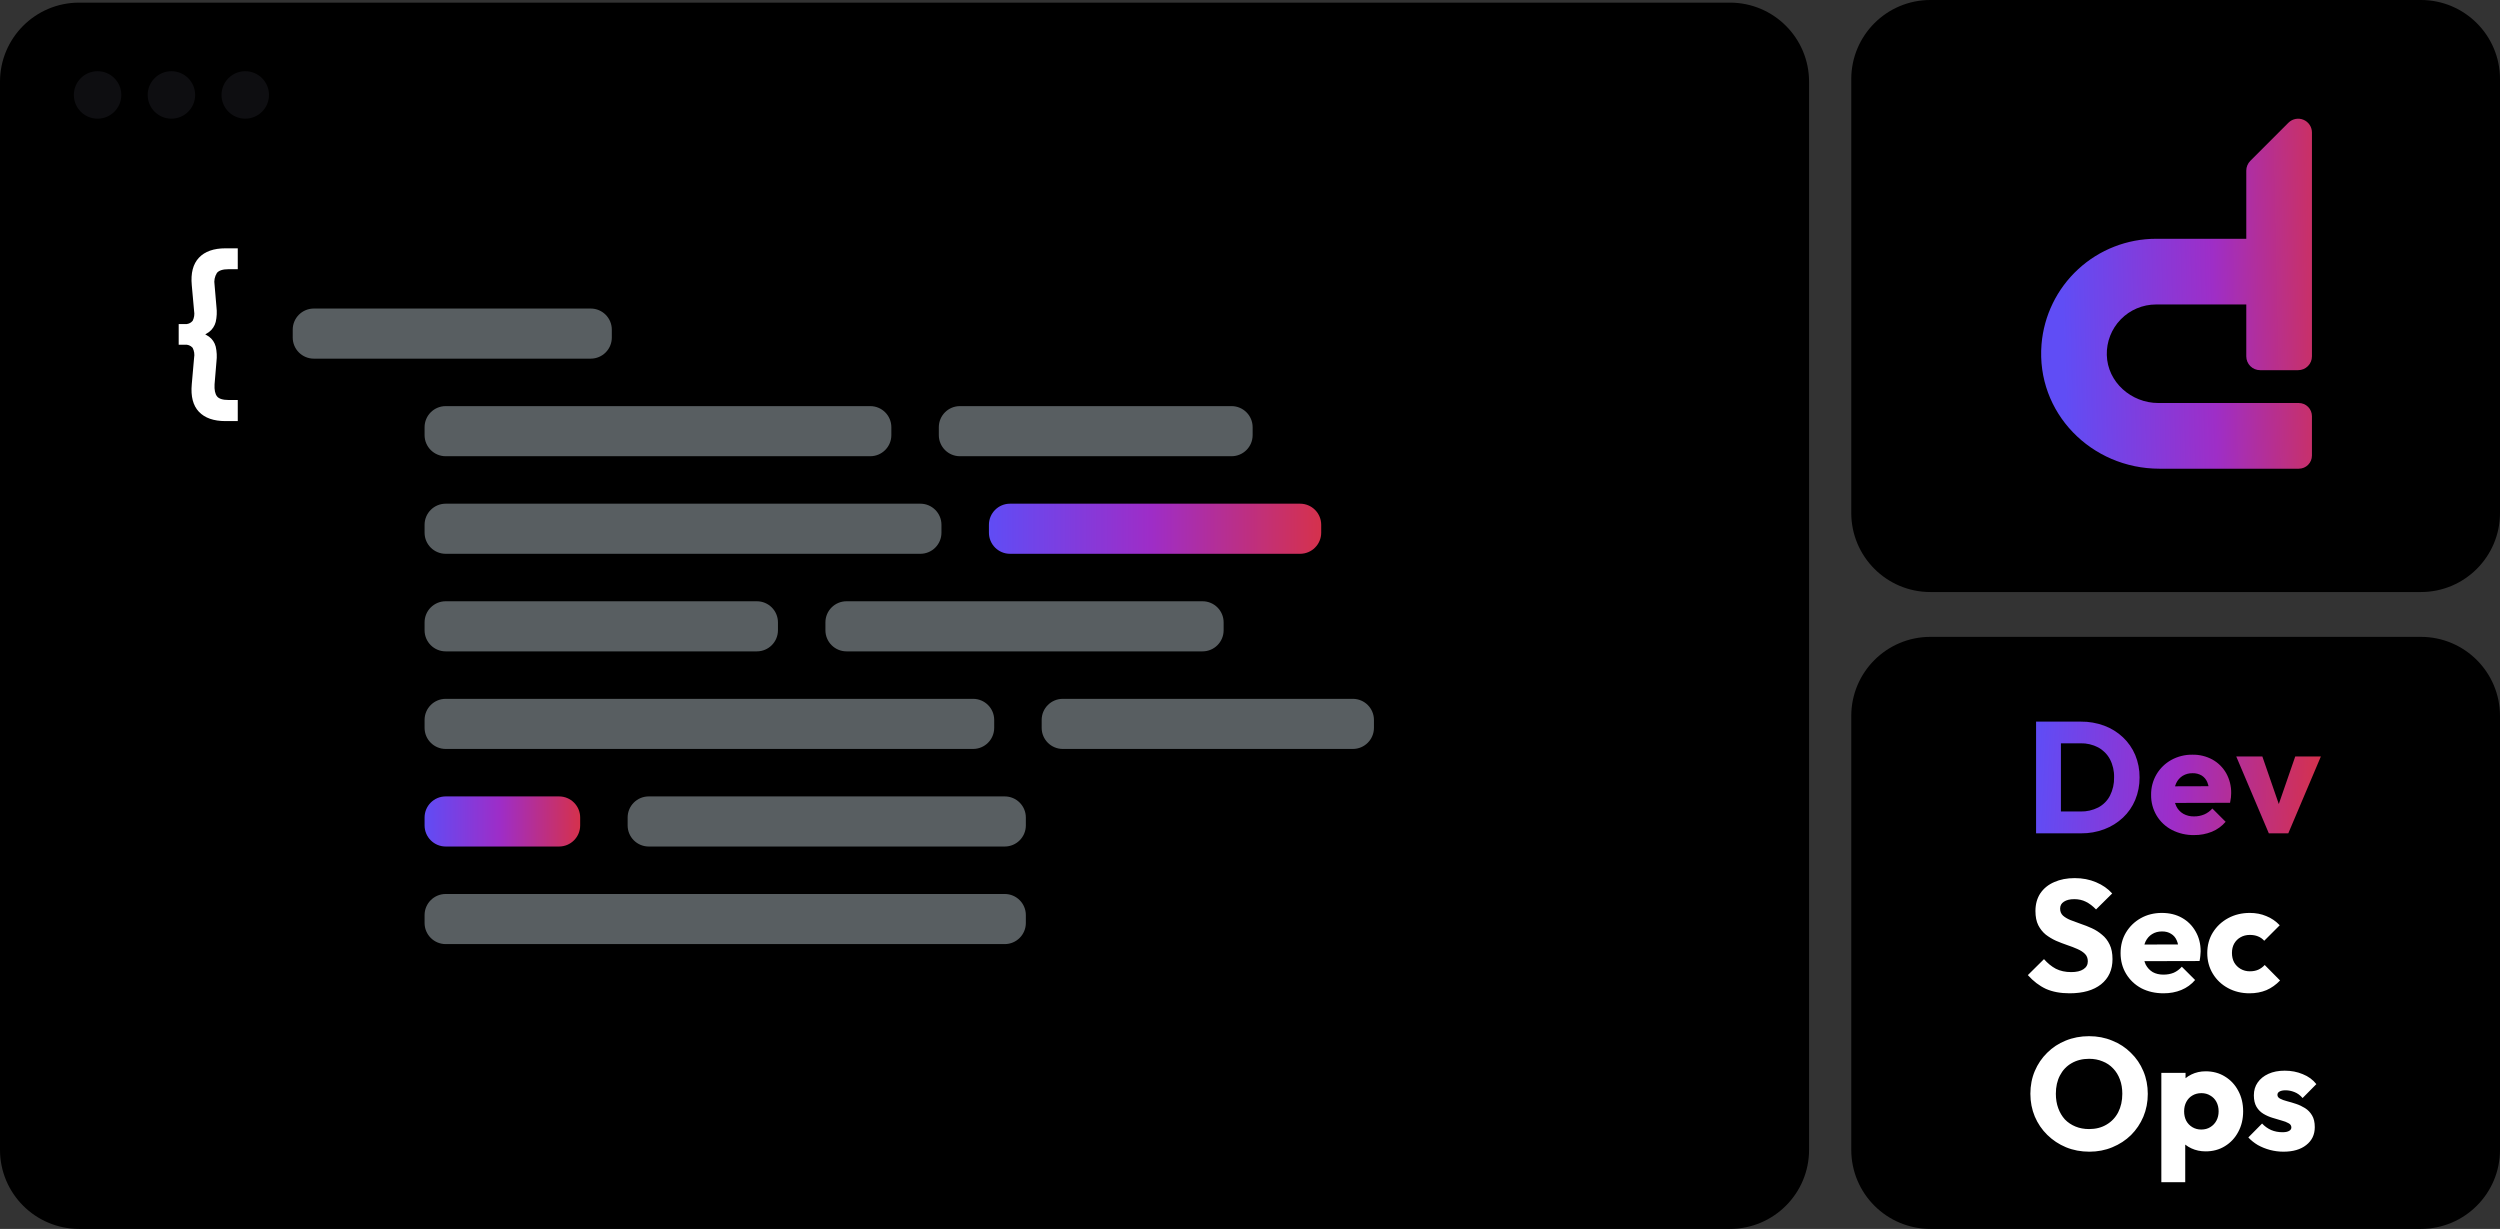 <svg width="948" height="466" viewBox="0 0 948 466" fill="none" xmlns="http://www.w3.org/2000/svg">
<rect x="0" y="0" width="948" height="466" fill="#333333" stroke="none"/>
<g clip-path="url(#clip0_286_701)">
<path d="M656 1H30C13.431 1 0 14.431 0 31V436C0 452.569 13.431 466 30 466H656C672.569 466 686 452.569 686 436V31C686 14.431 672.569 1 656 1Z" fill="black"/>
<path d="M93 45C97.971 45 102 40.971 102 36C102 31.029 97.971 27 93 27C88.029 27 84 31.029 84 36C84 40.971 88.029 45 93 45Z" fill="#0E0E11"/>
<path d="M37 45C41.971 45 46 40.971 46 36C46 31.029 41.971 27 37 27C32.029 27 28 31.029 28 36C28 40.971 32.029 45 37 45Z" fill="#0E0E11"/>
<path d="M65 45C69.971 45 74 40.971 74 36C74 31.029 69.971 27 65 27C60.029 27 56 31.029 56 36C56 40.971 60.029 45 65 45Z" fill="#0E0E11"/>
<path d="M918 0H732C715.431 0 702 13.431 702 30V194.5C702 211.069 715.431 224.5 732 224.5H918C934.569 224.5 948 211.069 948 194.5V30C948 13.431 934.569 0 918 0Z" fill="black"/>
<path d="M918 241.5H732C715.431 241.5 702 254.931 702 271.5V436C702 452.569 715.431 466 732 466H918C934.569 466 948 452.569 948 436V271.5C948 254.931 934.569 241.5 918 241.5Z" fill="black"/>
<path d="M774.143 130.593C775.031 119.686 779.989 109.511 788.034 102.092C796.078 94.673 806.62 90.552 817.563 90.548H859.187C859.853 90.548 860.513 90.68 861.129 90.935C861.744 91.19 862.304 91.564 862.775 92.035C863.246 92.506 863.619 93.066 863.874 93.681C864.129 94.297 864.26 94.957 864.26 95.623V110.385C864.26 111.73 863.725 113.021 862.774 113.972C861.823 114.923 860.532 115.458 859.187 115.458H817.564C815.07 115.459 812.601 115.959 810.304 116.93C808.006 117.9 805.927 119.321 804.187 121.108C802.447 122.895 801.083 125.013 800.175 127.336C799.267 129.659 798.834 132.14 798.9 134.633C799.165 144.905 808.165 152.822 818.442 152.822H871.701C872.356 152.822 873.004 152.951 873.608 153.201C874.213 153.451 874.763 153.818 875.226 154.281C875.688 154.744 876.056 155.293 876.306 155.898C876.557 156.502 876.686 157.15 876.686 157.805V172.749C876.686 173.404 876.557 174.052 876.307 174.657C876.056 175.261 875.689 175.811 875.226 176.274C874.763 176.737 874.214 177.104 873.609 177.355C873.004 177.605 872.356 177.734 871.701 177.734H818.901C792.941 177.734 772.059 156.469 774.143 130.593Z" fill="url(#paint0_linear_286_701)"/>
<path d="M851.792 64.688V135.143C851.792 135.829 851.927 136.508 852.19 137.142C852.452 137.776 852.837 138.352 853.322 138.837C853.807 139.322 854.383 139.707 855.017 139.969C855.651 140.232 856.33 140.367 857.016 140.367H871.466C872.152 140.367 872.831 140.232 873.465 139.969C874.099 139.707 874.675 139.322 875.16 138.837C875.645 138.352 876.03 137.776 876.292 137.142C876.555 136.508 876.69 135.829 876.69 135.143V50.235C876.69 49.202 876.383 48.192 875.809 47.333C875.235 46.473 874.419 45.804 873.464 45.409C872.509 45.013 871.458 44.91 870.445 45.112C869.432 45.313 868.501 45.811 867.77 46.542L853.322 60.998C852.837 61.483 852.452 62.059 852.19 62.692C851.927 63.326 851.792 64.005 851.792 64.691" fill="url(#paint1_linear_286_701)"/>
<path d="M778.44 316V307.72H788.94C791.5 307.72 793.74 307.22 795.66 306.22C797.58 305.18 799.06 303.68 800.1 301.72C801.14 299.76 801.66 297.44 801.66 294.76C801.66 292.08 801.12 289.78 800.04 287.86C799 285.94 797.52 284.46 795.6 283.42C793.72 282.38 791.5 281.86 788.94 281.86H778.14V273.64H789.06C792.26 273.64 795.2 274.16 797.88 275.2C800.6 276.2 802.96 277.66 804.96 279.58C807 281.46 808.56 283.7 809.64 286.3C810.76 288.86 811.32 291.7 811.32 294.82C811.32 297.9 810.76 300.74 809.64 303.34C808.56 305.94 807.02 308.18 805.02 310.06C803.02 311.94 800.66 313.4 797.94 314.44C795.26 315.48 792.34 316 789.18 316H778.44ZM772.08 316V273.64H781.5V316H772.08ZM830.874 316.66C827.714 316.66 824.894 316.02 822.414 314.74C819.974 313.42 818.054 311.6 816.654 309.28C815.254 306.96 814.554 304.34 814.554 301.42C814.554 298.5 815.234 295.9 816.594 293.62C817.994 291.3 819.874 289.48 822.234 288.16C824.594 286.84 827.254 286.18 830.214 286.18C833.094 286.18 835.634 286.8 837.834 288.04C840.034 289.28 841.754 291 842.994 293.2C844.274 295.4 844.914 297.92 844.914 300.76C844.914 301.28 844.874 301.84 844.794 302.44C844.754 303 844.654 303.66 844.494 304.42L819.354 304.48V298.18L840.594 298.12L836.634 300.76C836.594 299.08 836.334 297.7 835.854 296.62C835.374 295.5 834.654 294.66 833.694 294.1C832.774 293.5 831.634 293.2 830.274 293.2C828.834 293.2 827.574 293.54 826.494 294.22C825.454 294.86 824.634 295.78 824.034 296.98C823.474 298.18 823.194 299.64 823.194 301.36C823.194 303.08 823.494 304.56 824.094 305.8C824.734 307 825.614 307.94 826.734 308.62C827.894 309.26 829.254 309.58 830.814 309.58C832.254 309.58 833.554 309.34 834.714 308.86C835.874 308.34 836.894 307.58 837.774 306.58L842.814 311.62C841.374 313.3 839.634 314.56 837.594 315.4C835.554 316.24 833.314 316.66 830.874 316.66ZM858.057 316L845.697 286.84H855.597L863.997 311.14H859.677L868.077 286.84H877.797L865.437 315.94L858.057 316Z" fill="white"/>
<path d="M784.8 376.66C781.32 376.66 778.32 376.1 775.8 374.98C773.32 373.82 771.04 372.08 768.96 369.76L775.08 363.7C776.44 365.26 777.94 366.48 779.58 367.36C781.26 368.2 783.2 368.62 785.4 368.62C787.4 368.62 788.94 368.26 790.02 367.54C791.14 366.82 791.7 365.82 791.7 364.54C791.7 363.38 791.34 362.44 790.62 361.72C789.9 361 788.94 360.38 787.74 359.86C786.58 359.34 785.28 358.84 783.84 358.36C782.44 357.88 781.04 357.34 779.64 356.74C778.24 356.1 776.94 355.32 775.74 354.4C774.58 353.44 773.64 352.26 772.92 350.86C772.2 349.42 771.84 347.62 771.84 345.46C771.84 342.86 772.46 340.62 773.7 338.74C774.98 336.86 776.74 335.44 778.98 334.48C781.22 333.48 783.8 332.98 786.72 332.98C789.68 332.98 792.38 333.5 794.82 334.54C797.3 335.58 799.34 337 800.94 338.8L794.82 344.86C793.54 343.54 792.24 342.56 790.92 341.92C789.64 341.28 788.18 340.96 786.54 340.96C784.9 340.96 783.6 341.28 782.64 341.92C781.68 342.52 781.2 343.4 781.2 344.56C781.2 345.64 781.56 346.52 782.28 347.2C783 347.84 783.94 348.4 785.1 348.88C786.3 349.36 787.6 349.84 789 350.32C790.44 350.8 791.86 351.36 793.26 352C794.66 352.64 795.94 353.46 797.1 354.46C798.3 355.42 799.26 356.66 799.98 358.18C800.7 359.66 801.06 361.5 801.06 363.7C801.06 367.74 799.62 370.92 796.74 373.24C793.86 375.52 789.88 376.66 784.8 376.66ZM820.445 376.66C817.285 376.66 814.465 376.02 811.985 374.74C809.545 373.42 807.625 371.6 806.225 369.28C804.825 366.96 804.125 364.34 804.125 361.42C804.125 358.5 804.805 355.9 806.165 353.62C807.565 351.3 809.445 349.48 811.805 348.16C814.165 346.84 816.825 346.18 819.785 346.18C822.665 346.18 825.205 346.8 827.405 348.04C829.605 349.28 831.325 351 832.565 353.2C833.845 355.4 834.485 357.92 834.485 360.76C834.485 361.28 834.445 361.84 834.365 362.44C834.325 363 834.225 363.66 834.065 364.42L808.925 364.48V358.18L830.165 358.12L826.205 360.76C826.165 359.08 825.905 357.7 825.425 356.62C824.945 355.5 824.225 354.66 823.265 354.1C822.345 353.5 821.205 353.2 819.845 353.2C818.405 353.2 817.145 353.54 816.065 354.22C815.025 354.86 814.205 355.78 813.605 356.98C813.045 358.18 812.765 359.64 812.765 361.36C812.765 363.08 813.065 364.56 813.665 365.8C814.305 367 815.185 367.94 816.305 368.62C817.465 369.26 818.825 369.58 820.385 369.58C821.825 369.58 823.125 369.34 824.285 368.86C825.445 368.34 826.465 367.58 827.345 366.58L832.385 371.62C830.945 373.3 829.205 374.56 827.165 375.4C825.125 376.24 822.885 376.66 820.445 376.66ZM853.016 376.66C850.016 376.66 847.296 376 844.856 374.68C842.416 373.36 840.496 371.54 839.096 369.22C837.696 366.9 836.996 364.3 836.996 361.42C836.996 358.5 837.696 355.9 839.096 353.62C840.536 351.3 842.476 349.48 844.916 348.16C847.356 346.84 850.096 346.18 853.136 346.18C855.416 346.18 857.496 346.58 859.376 347.38C861.296 348.14 862.996 349.3 864.476 350.86L858.596 356.74C857.916 355.98 857.116 355.42 856.196 355.06C855.316 354.7 854.296 354.52 853.136 354.52C851.816 354.52 850.636 354.82 849.596 355.42C848.596 355.98 847.796 356.78 847.196 357.82C846.636 358.82 846.356 360 846.356 361.36C846.356 362.72 846.636 363.92 847.196 364.96C847.796 366 848.616 366.82 849.656 367.42C850.696 368.02 851.856 368.32 853.136 368.32C854.336 368.32 855.396 368.12 856.316 367.72C857.276 367.28 858.096 366.68 858.776 365.92L864.596 371.8C863.076 373.4 861.356 374.62 859.436 375.46C857.516 376.26 855.376 376.66 853.016 376.66Z" fill="white"/>
<path d="M792.3 436.72C789.1 436.72 786.14 436.16 783.42 435.04C780.74 433.92 778.38 432.36 776.34 430.36C774.3 428.36 772.72 426.04 771.6 423.4C770.48 420.72 769.92 417.84 769.92 414.76C769.92 411.64 770.48 408.76 771.6 406.12C772.72 403.48 774.28 401.18 776.28 399.22C778.28 397.22 780.62 395.68 783.3 394.6C786.02 393.48 788.98 392.92 792.18 392.92C795.34 392.92 798.26 393.48 800.94 394.6C803.66 395.68 806.02 397.22 808.02 399.22C810.06 401.18 811.64 403.5 812.76 406.18C813.88 408.82 814.44 411.7 814.44 414.82C814.44 417.9 813.88 420.78 812.76 423.46C811.64 426.1 810.08 428.42 808.08 430.42C806.08 432.38 803.72 433.92 801 435.04C798.32 436.16 795.42 436.72 792.3 436.72ZM792.18 428.14C794.7 428.14 796.9 427.58 798.78 426.46C800.7 425.34 802.18 423.78 803.22 421.78C804.26 419.74 804.78 417.4 804.78 414.76C804.78 412.76 804.48 410.96 803.88 409.36C803.28 407.72 802.42 406.32 801.3 405.16C800.18 403.96 798.84 403.06 797.28 402.46C795.76 401.82 794.06 401.5 792.18 401.5C789.66 401.5 787.44 402.06 785.52 403.18C783.64 404.26 782.18 405.8 781.14 407.8C780.1 409.76 779.58 412.08 779.58 414.76C779.58 416.76 779.88 418.58 780.48 420.22C781.08 421.86 781.92 423.28 783 424.48C784.12 425.64 785.46 426.54 787.02 427.18C788.58 427.82 790.3 428.14 792.18 428.14ZM836.38 436.6C834.42 436.6 832.62 436.22 830.98 435.46C829.34 434.7 828 433.66 826.96 432.34C825.92 430.98 825.32 429.44 825.16 427.72V415.42C825.32 413.7 825.92 412.14 826.96 410.74C828 409.34 829.34 408.24 830.98 407.44C832.62 406.64 834.42 406.24 836.38 406.24C839.14 406.24 841.58 406.9 843.7 408.22C845.86 409.54 847.54 411.34 848.74 413.62C849.98 415.9 850.6 418.5 850.6 421.42C850.6 424.34 849.98 426.94 848.74 429.22C847.54 431.5 845.86 433.3 843.7 434.62C841.58 435.94 839.14 436.6 836.38 436.6ZM834.7 428.32C836.02 428.32 837.16 428.02 838.12 427.42C839.12 426.82 839.9 426 840.46 424.96C841.02 423.92 841.3 422.74 841.3 421.42C841.3 420.06 841.02 418.86 840.46 417.82C839.9 416.78 839.12 415.98 838.12 415.42C837.16 414.82 836.04 414.52 834.76 414.52C833.48 414.52 832.34 414.82 831.34 415.42C830.38 415.98 829.62 416.78 829.06 417.82C828.5 418.86 828.22 420.06 828.22 421.42C828.22 422.74 828.48 423.92 829 424.96C829.56 426 830.34 426.82 831.34 427.42C832.34 428.02 833.46 428.32 834.7 428.32ZM819.58 448.3V406.84H828.76V414.34L827.26 421.42L828.64 428.5V448.3H819.58ZM865.883 436.72C864.163 436.72 862.463 436.5 860.783 436.06C859.143 435.62 857.603 435 856.163 434.2C854.763 433.36 853.563 432.4 852.563 431.32L857.783 426.04C858.743 427.08 859.883 427.9 861.203 428.5C862.523 429.06 863.963 429.34 865.523 429.34C866.603 429.34 867.423 429.18 867.983 428.86C868.583 428.54 868.883 428.1 868.883 427.54C868.883 426.82 868.523 426.28 867.803 425.92C867.123 425.52 866.243 425.18 865.163 424.9C864.083 424.58 862.943 424.24 861.743 423.88C860.543 423.52 859.403 423.02 858.323 422.38C857.243 421.74 856.363 420.86 855.683 419.74C855.003 418.58 854.663 417.12 854.663 415.36C854.663 413.48 855.143 411.86 856.103 410.5C857.063 409.1 858.423 408 860.183 407.2C861.943 406.4 864.003 406 866.363 406C868.843 406 871.123 406.44 873.203 407.32C875.323 408.16 877.043 409.42 878.363 411.1L873.143 416.38C872.223 415.3 871.183 414.54 870.023 414.1C868.903 413.66 867.803 413.44 866.723 413.44C865.683 413.44 864.903 413.6 864.383 413.92C863.863 414.2 863.603 414.62 863.603 415.18C863.603 415.78 863.943 416.26 864.623 416.62C865.303 416.98 866.183 417.3 867.263 417.58C868.343 417.86 869.483 418.2 870.683 418.6C871.883 419 873.023 419.54 874.103 420.22C875.183 420.9 876.063 421.82 876.743 422.98C877.423 424.1 877.763 425.58 877.763 427.42C877.763 430.26 876.683 432.52 874.523 434.2C872.403 435.88 869.523 436.72 865.883 436.72Z" fill="white"/>
<path d="M906 263H764V324H906V263Z" fill="black"/>
<path d="M778.44 316V307.72H788.94C791.272 307.773 793.581 307.247 795.66 306.19C797.562 305.188 799.111 303.628 800.1 301.72C801.185 299.564 801.721 297.173 801.66 294.76C801.727 292.362 801.179 289.987 800.07 287.86C799.051 285.981 797.509 284.439 795.63 283.42C793.568 282.341 791.266 281.804 788.94 281.86H778.14V273.64H789.06C792.079 273.608 795.077 274.127 797.91 275.17C800.538 276.145 802.945 277.634 804.99 279.55C807.002 281.439 808.596 283.728 809.67 286.27C810.795 288.978 811.357 291.888 811.32 294.82C811.351 297.742 810.79 300.641 809.67 303.34C808.61 305.882 807.026 308.172 805.02 310.06C802.978 311.966 800.583 313.454 797.97 314.44C795.162 315.5 792.181 316.029 789.18 316H778.44ZM772.08 316V273.64H781.5V316H772.08ZM832.02 316.66C829.092 316.715 826.196 316.045 823.59 314.71C821.195 313.471 819.19 311.591 817.8 309.28C816.385 306.905 815.658 304.184 815.7 301.42C815.655 298.669 816.371 295.959 817.77 293.59C819.125 291.314 821.061 289.44 823.38 288.16C825.823 286.819 828.573 286.137 831.36 286.18C834.019 286.125 836.646 286.766 838.98 288.04C841.151 289.251 842.946 291.036 844.17 293.2C845.458 295.508 846.11 298.117 846.06 300.76C846.058 301.311 846.028 301.862 845.97 302.41C845.895 303.085 845.784 303.756 845.64 304.42L820.5 304.48V298.18L841.74 298.12L837.78 300.76C837.789 299.333 837.525 297.917 837 296.59C836.57 295.549 835.825 294.668 834.87 294.07C833.824 293.462 832.629 293.161 831.42 293.2C830.101 293.167 828.801 293.511 827.67 294.19C826.598 294.863 825.744 295.832 825.21 296.98C824.594 298.356 824.296 299.853 824.34 301.36C824.297 302.883 824.616 304.394 825.27 305.77C825.853 306.95 826.771 307.931 827.91 308.59C829.148 309.275 830.546 309.617 831.96 309.58C833.298 309.6 834.625 309.345 835.86 308.83C837.036 308.319 838.081 307.55 838.92 306.58L843.96 311.62C842.548 313.28 840.758 314.576 838.74 315.4C836.605 316.258 834.321 316.686 832.02 316.66ZM860.34 316L847.98 286.84H857.88L866.28 311.14H861.96L870.36 286.84H880.08L867.72 316H860.34Z" fill="url(#paint2_linear_286_701)"/>
<path d="M85.52 159.68C81.04 159.68 77.68 158.507 75.44 156.16C73.2 153.813 72.293 150.32 72.72 145.68L73.6 135.68C73.841 134.386 73.644 133.049 73.04 131.88C72.667 131.452 72.195 131.122 71.665 130.92C71.135 130.717 70.563 130.649 70 130.72H67.76V122.88H70C70.567 122.951 71.142 122.879 71.673 122.669C72.205 122.459 72.675 122.119 73.04 121.68C73.636 120.523 73.833 119.201 73.6 117.92L72.72 108.16C72.293 103.573 73.2 100.093 75.44 97.72C77.68 95.347 81.04 94.16 85.52 94.16H90.16V102.08H86.72C84.48 102.08 82.986 102.56 82.24 103.52C81.408 104.855 81.095 106.449 81.36 108L82.08 116.4C82.313 118.295 82.218 120.217 81.8 122.08C81.408 123.614 80.505 124.969 79.24 125.92C77.542 127.111 75.625 127.953 73.6 128.4V125.36C75.62 125.713 77.542 126.49 79.24 127.64C80.509 128.571 81.414 129.914 81.8 131.44C82.218 133.303 82.313 135.225 82.08 137.12L81.36 145.76C81.253 147.84 81.56 149.347 82.28 150.28C83 151.213 84.48 151.68 86.72 151.68H90.16V159.68H85.52Z" fill="white"/>
<path d="M224 117H119C114.582 117 111 120.582 111 125V128C111 132.418 114.582 136 119 136H224C228.418 136 232 132.418 232 128V125C232 120.582 228.418 117 224 117Z" fill="#585E61"/>
<path d="M330 154H169C164.582 154 161 157.582 161 162V165C161 169.418 164.582 173 169 173H330C334.418 173 338 169.418 338 165V162C338 157.582 334.418 154 330 154Z" fill="#585E61"/>
<path d="M381 339H169C164.582 339 161 342.582 161 347V350C161 354.418 164.582 358 169 358H381C385.418 358 389 354.418 389 350V347C389 342.582 385.418 339 381 339Z" fill="#585E61"/>
<path d="M287 228H169C164.582 228 161 231.582 161 236V239C161 243.418 164.582 247 169 247H287C291.418 247 295 243.418 295 239V236C295 231.582 291.418 228 287 228Z" fill="#585E61"/>
<path d="M212 302H169C164.582 302 161 305.582 161 310V313C161 317.418 164.582 321 169 321H212C216.418 321 220 317.418 220 313V310C220 305.582 216.418 302 212 302Z" fill="url(#paint3_linear_286_701)"/>
<path d="M349 191H169C164.582 191 161 194.582 161 199V202C161 206.418 164.582 210 169 210H349C353.418 210 357 206.418 357 202V199C357 194.582 353.418 191 349 191Z" fill="#585E61"/>
<path d="M369 265H169C164.582 265 161 268.582 161 273V276C161 280.418 164.582 284 169 284H369C373.418 284 377 280.418 377 276V273C377 268.582 373.418 265 369 265Z" fill="#585E61"/>
<path d="M467 154H364C359.582 154 356 157.582 356 162V165C356 169.418 359.582 173 364 173H467C471.418 173 475 169.418 475 165V162C475 157.582 471.418 154 467 154Z" fill="#585E61"/>
<path d="M456 228H321C316.582 228 313 231.582 313 236V239C313 243.418 316.582 247 321 247H456C460.418 247 464 243.418 464 239V236C464 231.582 460.418 228 456 228Z" fill="#585E61"/>
<path d="M381 302H246C241.582 302 238 305.582 238 310V313C238 317.418 241.582 321 246 321H381C385.418 321 389 317.418 389 313V310C389 305.582 385.418 302 381 302Z" fill="#585E61"/>
<path d="M493 191H383C378.582 191 375 194.582 375 199V202C375 206.418 378.582 210 383 210H493C497.418 210 501 206.418 501 202V199C501 194.582 497.418 191 493 191Z" fill="url(#paint4_linear_286_701)"/>
<path d="M513 265H403C398.582 265 395 268.582 395 273V276C395 280.418 398.582 284 403 284H513C517.418 284 521 280.418 521 276V273C521 268.582 517.418 265 513 265Z" fill="#585E61"/>
</g>
<defs>
<linearGradient id="paint0_linear_286_701" x1="757.459" y1="20.126" x2="906.448" y2="16.957" gradientUnits="userSpaceOnUse">
<stop offset="0.152" stop-color="#604DF5"/>
<stop offset="0.535" stop-color="#9E2EC7"/>
<stop offset="0.861" stop-color="#D5314C"/>
</linearGradient>
<linearGradient id="paint1_linear_286_701" x1="757.459" y1="20.126" x2="906.448" y2="16.957" gradientUnits="userSpaceOnUse">
<stop offset="0.152" stop-color="#604DF5"/>
<stop offset="0.535" stop-color="#9E2EC7"/>
<stop offset="0.861" stop-color="#D5314C"/>
</linearGradient>
<linearGradient id="paint2_linear_286_701" x1="772.08" y1="298.765" x2="879.852" y2="304.176" gradientUnits="userSpaceOnUse">
<stop stop-color="#604CF5"/>
<stop offset="0.488" stop-color="#9E2DC7"/>
<stop offset="1" stop-color="#D5314C"/>
</linearGradient>
<linearGradient id="paint3_linear_286_701" x1="161" y1="311.5" x2="220" y2="311.5" gradientUnits="userSpaceOnUse">
<stop stop-color="#604CF5"/>
<stop offset="0.488" stop-color="#9E2DC7"/>
<stop offset="1" stop-color="#D5314C"/>
</linearGradient>
<linearGradient id="paint4_linear_286_701" x1="375" y1="200.5" x2="501" y2="200.5" gradientUnits="userSpaceOnUse">
<stop stop-color="#604CF5"/>
<stop offset="0.488" stop-color="#9E2DC7"/>
<stop offset="1" stop-color="#D5314C"/>
</linearGradient>
<clipPath id="clip0_286_701">
<rect width="948" height="466" fill="white"/>
</clipPath>
</defs>
</svg>

